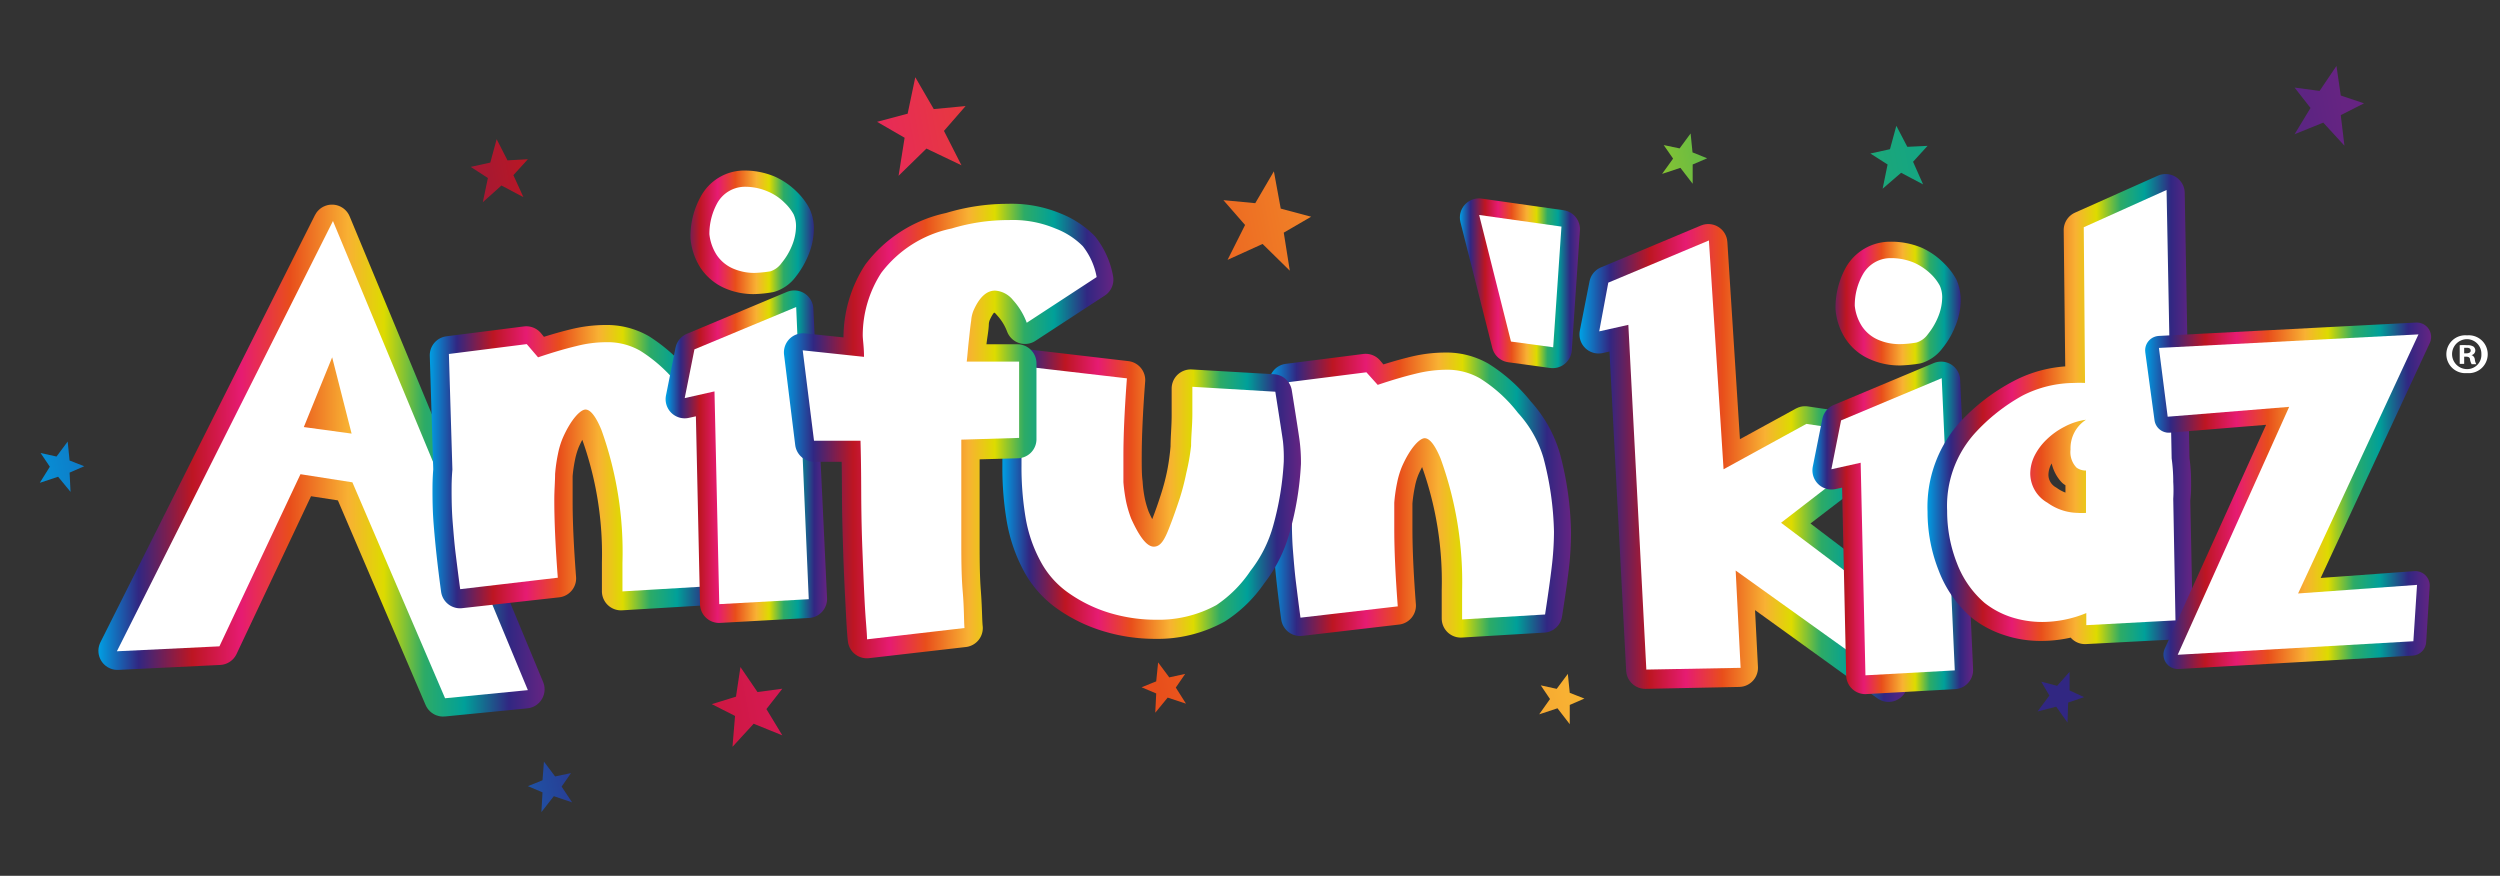 <svg id="Calque_1" data-name="Calque 1" xmlns="http://www.w3.org/2000/svg" xmlns:xlink="http://www.w3.org/1999/xlink" viewBox="0 0 157 55"><rect x="0" y="0" width="157" height="55" fill="#333333" stroke="none"/><defs><style>.cls-1,.cls-21,.cls-22,.cls-23,.cls-24,.cls-3,.cls-4,.cls-5,.cls-6,.cls-7,.cls-8{fill:none;stroke-linecap:round;stroke-linejoin:round;}.cls-1,.cls-21,.cls-22,.cls-23,.cls-24,.cls-3,.cls-4,.cls-5,.cls-7,.cls-8{stroke-width:2.4px;}.cls-1{stroke:url(#Nouvelle_nuance_de_dégradé_1);}.cls-2{fill:#fff;}.cls-3{stroke:url(#Nouvelle_nuance_de_dégradé_1-2);}.cls-4{stroke:url(#Nouvelle_nuance_de_dégradé_1-3);}.cls-5{stroke:url(#Nouvelle_nuance_de_dégradé_1-4);}.cls-6{stroke-width:1.81px;stroke:url(#Nouvelle_nuance_de_dégradé_1-5);}.cls-7{stroke:url(#Nouvelle_nuance_de_dégradé_1-6);}.cls-8{stroke:url(#Nouvelle_nuance_de_dégradé_1-7);}.cls-9{fill:url(#Nouvelle_nuance_de_dégradé_1-8);}.cls-10{fill:url(#Nouvelle_nuance_de_dégradé_1-9);}.cls-11{fill:url(#Nouvelle_nuance_de_dégradé_1-10);}.cls-12{fill:url(#Nouvelle_nuance_de_dégradé_1-11);}.cls-13{fill:url(#Nouvelle_nuance_de_dégradé_1-12);}.cls-14{fill:url(#Nouvelle_nuance_de_dégradé_1-13);}.cls-15{fill:url(#Nouvelle_nuance_de_dégradé_1-14);}.cls-16{fill:url(#Nouvelle_nuance_de_dégradé_1-15);}.cls-17{fill:#312782;}.cls-18{fill:url(#Nouvelle_nuance_de_dégradé_1-16);}.cls-19{fill:url(#Nouvelle_nuance_de_dégradé_1-17);}.cls-20{fill:url(#Nouvelle_nuance_de_dégradé_1-18);}.cls-21{stroke:url(#Nouvelle_nuance_de_dégradé_1-19);}.cls-22{stroke:url(#Nouvelle_nuance_de_dégradé_1-20);}.cls-23{stroke:url(#Nouvelle_nuance_de_dégradé_1-21);}.cls-24{stroke:url(#Nouvelle_nuance_de_dégradé_1-22);}</style><linearGradient id="Nouvelle_nuance_de_dégradé_1" x1="79.72" y1="31.1" x2="98.66" y2="31.1" gradientUnits="userSpaceOnUse"><stop offset="0" stop-color="#009fe3"/><stop offset="0.09" stop-color="#312782"/><stop offset="0.21" stop-color="#bd1622"/><stop offset="0.32" stop-color="#e61b72"/><stop offset="0.43" stop-color="#e84e1b"/><stop offset="0.56" stop-color="#f8b133"/><stop offset="0.64" stop-color="#dddb00"/><stop offset="0.73" stop-color="#2dab66"/><stop offset="0.82" stop-color="#00a099"/><stop offset="0.92" stop-color="#312782"/><stop offset="1" stop-color="#662482"/></linearGradient><linearGradient id="Nouvelle_nuance_de_dégradé_1-2" x1="99.24" y1="29.03" x2="119.96" y2="29.03" xlink:href="#Nouvelle_nuance_de_dégradé_1"/><linearGradient id="Nouvelle_nuance_de_dégradé_1-3" x1="113.82" y1="29.39" x2="123.91" y2="29.39" xlink:href="#Nouvelle_nuance_de_dégradé_1"/><linearGradient id="Nouvelle_nuance_de_dégradé_1-4" x1="121.02" y1="25.69" x2="137.67" y2="25.69" xlink:href="#Nouvelle_nuance_de_dégradé_1"/><linearGradient id="Nouvelle_nuance_de_dégradé_1-5" x1="134.71" y1="31.13" x2="152.67" y2="31.13" xlink:href="#Nouvelle_nuance_de_dégradé_1"/><linearGradient id="Nouvelle_nuance_de_dégradé_1-6" x1="91.67" y1="17.79" x2="99.21" y2="17.79" xlink:href="#Nouvelle_nuance_de_dégradé_1"/><linearGradient id="Nouvelle_nuance_de_dégradé_1-7" x1="62.95" y1="31.04" x2="81.7" y2="31.04" xlink:href="#Nouvelle_nuance_de_dégradé_1"/><linearGradient id="Nouvelle_nuance_de_dégradé_1-8" x1="-3.54" y1="19.56" x2="163.26" y2="-12.36" xlink:href="#Nouvelle_nuance_de_dégradé_1"/><linearGradient id="Nouvelle_nuance_de_dégradé_1-9" x1="23.59" y1="51.42" x2="190.4" y2="19.49" xlink:href="#Nouvelle_nuance_de_dégradé_1"/><linearGradient id="Nouvelle_nuance_de_dégradé_1-10" x1="-0.91" y1="29.46" x2="165.9" y2="-2.47" xlink:href="#Nouvelle_nuance_de_dégradé_1"/><linearGradient id="Nouvelle_nuance_de_dégradé_1-11" x1="-19.65" y1="38.55" x2="147.15" y2="6.63" xlink:href="#Nouvelle_nuance_de_dégradé_1"/><linearGradient id="Nouvelle_nuance_de_dégradé_1-12" x1="2.71" y1="52.73" x2="169.52" y2="20.81" xlink:href="#Nouvelle_nuance_de_dégradé_1"/><linearGradient id="Nouvelle_nuance_de_dégradé_1-13" x1="-9.58" y1="34.54" x2="157.23" y2="2.62" xlink:href="#Nouvelle_nuance_de_dégradé_1"/><linearGradient id="Nouvelle_nuance_de_dégradé_1-14" x1="-1.46" y1="17.01" x2="165.34" y2="-14.91" xlink:href="#Nouvelle_nuance_de_dégradé_1"/><linearGradient id="Nouvelle_nuance_de_dégradé_1-15" x1="0.83" y1="56.93" x2="167.63" y2="25.01" xlink:href="#Nouvelle_nuance_de_dégradé_1"/><linearGradient id="Nouvelle_nuance_de_dégradé_1-16" x1="-9.9" y1="32.14" x2="156.91" y2="0.21" xlink:href="#Nouvelle_nuance_de_dégradé_1"/><linearGradient id="Nouvelle_nuance_de_dégradé_1-17" x1="5.02" y1="61.74" x2="171.83" y2="29.82" xlink:href="#Nouvelle_nuance_de_dégradé_1"/><linearGradient id="Nouvelle_nuance_de_dégradé_1-18" x1="0.64" y1="30.02" x2="167.44" y2="-1.91" xlink:href="#Nouvelle_nuance_de_dégradé_1"/><linearGradient id="Nouvelle_nuance_de_dégradé_1-19" x1="6.18" y1="28.92" x2="34.2" y2="28.92" xlink:href="#Nouvelle_nuance_de_dégradé_1"/><linearGradient id="Nouvelle_nuance_de_dégradé_1-20" x1="26.99" y1="29.37" x2="45.93" y2="29.37" xlink:href="#Nouvelle_nuance_de_dégradé_1"/><linearGradient id="Nouvelle_nuance_de_dégradé_1-21" x1="41.84" y1="24.91" x2="51.94" y2="24.91" xlink:href="#Nouvelle_nuance_de_dégradé_1"/><linearGradient id="Nouvelle_nuance_de_dégradé_1-22" x1="49.23" y1="27.05" x2="69.92" y2="27.05" xlink:href="#Nouvelle_nuance_de_dégradé_1"/></defs><path class="cls-1" d="M86.48,24.28c.91-.31,1.7-.54,2.36-.7a8,8,0,0,1,1.89-.24,4.11,4.11,0,0,1,2.13.53A9.52,9.52,0,0,1,95.23,26a7.13,7.13,0,0,1,1.58,2.82,19.1,19.1,0,0,1,.65,4.59,18.44,18.44,0,0,1-.13,2.18c-.09.77-.23,1.74-.42,2.94l-5.17.31c0-.41,0-1,0-1.78a22.54,22.54,0,0,0-1.34-8.24c-.34-.85-.68-1.28-1-1.28s-.9.6-1.42,1.78a5,5,0,0,0-.3,1,10.13,10.13,0,0,0-.18,1.25c0,.46,0,1,0,1.63,0,1.27.07,2.88.22,4.83l-6.07.71c-.1-.73-.19-1.45-.27-2.17s-.14-1.38-.19-2-.07-1.28-.07-2c0-.31,0-.75,0-1.33l-.22-7.2,4.86-.62Z"/><path class="cls-2" d="M86.52,24.17c.92-.31,1.71-.54,2.38-.7a8.14,8.14,0,0,1,1.9-.25,4.12,4.12,0,0,1,2.14.54,9.15,9.15,0,0,1,2.39,2.17,7.18,7.18,0,0,1,1.6,2.83,19.6,19.6,0,0,1,.66,4.63,19,19,0,0,1-.14,2.2c-.09.77-.23,1.76-.42,3l-5.21.31c0-.42,0-1,0-1.79a22.71,22.71,0,0,0-1.35-8.31c-.35-.85-.69-1.28-1-1.28s-.91.6-1.43,1.79a5.35,5.35,0,0,0-.3,1,10,10,0,0,0-.18,1.26c0,.46,0,1,0,1.64,0,1.28.07,2.9.22,4.87l-6.11.71c-.1-.73-.19-1.46-.28-2.18s-.14-1.39-.19-2-.07-1.29-.07-2c0-.31,0-.75,0-1.33L80.92,24l4.89-.62Z"/><path class="cls-3" d="M101,17.9l6.28-2.63.91,14.27,5.17-2.83,5.36.8-7,5.37,6.58,5,.3,5-9.71-7,.31,6.06-5.88.12-1.12-21.47-1.81.41Z"/><path class="cls-2" d="M101,17.75l6.32-2.65.92,14.37,5.2-2.85,5.41.81-7,5.4,6.64,5,.29,5-9.78-7,.31,6.11-5.92.11L102.26,20.4l-1.83.41Z"/><path class="cls-4" d="M122.71,42.08l-5.57.31-.29-13.25-1.83.4.6-3,6.28-2.63Zm-4-25.7a3.71,3.71,0,0,1,1.52.29,3.53,3.53,0,0,1,1,.71,3,3,0,0,1,.56.72,1.94,1.94,0,0,1,.14.73,3.09,3.09,0,0,1-.26,1.23,4,4,0,0,1-.63,1.07,1.41,1.41,0,0,1-.7.52,8.17,8.17,0,0,1-1,.1,3.35,3.35,0,0,1-1.43-.29,2.27,2.27,0,0,1-1-.83,2.75,2.75,0,0,1-.44-1.27,4,4,0,0,1,.51-2A2,2,0,0,1,118.66,16.38Z"/><path class="cls-2" d="M122.76,42.1l-5.61.31-.3-13.35-1.84.41.61-3.07,6.32-2.65Zm-4.08-25.89a3.76,3.76,0,0,1,1.53.29,3.72,3.72,0,0,1,1.05.71,3,3,0,0,1,.56.73,1.77,1.77,0,0,1,.15.73,3.28,3.28,0,0,1-.26,1.24,4.34,4.34,0,0,1-.64,1.08,1.37,1.37,0,0,1-.71.52,6.42,6.42,0,0,1-1,.1,3.35,3.35,0,0,1-1.43-.28,2.33,2.33,0,0,1-1-.84,2.92,2.92,0,0,1-.45-1.28,3.91,3.91,0,0,1,.52-2A2,2,0,0,1,118.68,16.21Z"/><path class="cls-5" d="M130.8,14.45,136,12.13l.3,16.73a9.22,9.22,0,0,1,.1,1.46,7,7,0,0,1-.05,1.06l.15,7.58-5.56.29V38.5a7.17,7.17,0,0,1-2.74.55,6,6,0,0,1-2-.32,5.26,5.26,0,0,1-1.61-.86,6.12,6.12,0,0,1-1.72-2.47,8.78,8.78,0,0,1-.62-3.28,6.75,6.75,0,0,1,1.72-4.8A11.35,11.35,0,0,1,127,25a7,7,0,0,1,3.22-.81,5.85,5.85,0,0,1,.69,0Zm.11,12a4,4,0,0,0-1.34.43,4.63,4.63,0,0,0-1.13.82,3.84,3.84,0,0,0-.74,1,2.68,2.68,0,0,0-.26,1.11,2.11,2.11,0,0,0,1.06,1.83,3.39,3.39,0,0,0,1.9.63,3.92,3.92,0,0,0,.51,0V29.61a1,1,0,0,1-.59-.17A1.39,1.39,0,0,1,130,28.3,2.1,2.1,0,0,1,130.91,26.45Z"/><path class="cls-2" d="M130.86,14.27l5.2-2.34.32,16.86a10.62,10.62,0,0,1,.1,1.47,8.92,8.92,0,0,1,0,1.07l.14,7.63-5.6.3V38.5a7.28,7.28,0,0,1-2.76.56,6.32,6.32,0,0,1-2-.32,5.41,5.41,0,0,1-1.63-.88,6.17,6.17,0,0,1-1.73-2.48,8.92,8.92,0,0,1-.62-3.3A6.82,6.82,0,0,1,124,27.23,11.73,11.73,0,0,1,127,24.85a7.19,7.19,0,0,1,3.25-.8,6.36,6.36,0,0,1,.69,0ZM131,26.36a4,4,0,0,0-1.35.44,4.62,4.62,0,0,0-1.14.82,3.73,3.73,0,0,0-.74,1,2.58,2.58,0,0,0-.27,1.11,2.12,2.12,0,0,0,1.08,1.84,3.36,3.36,0,0,0,1.91.64,3.92,3.92,0,0,0,.51,0V29.55a1,1,0,0,1-.59-.18,1.4,1.4,0,0,1-.38-1.14A2.13,2.13,0,0,1,131,26.36Z"/><path class="cls-6" d="M151.46,40.27l-14.69.84,7-15.46-7.57.62L135.62,22l16.15-.84-7.5,16.15,7.41-.54Z"/><path class="cls-2" d="M151.56,40.27l-14.8.85,7-15.57-7.63.62-.55-4.32L151.88,21l-7.56,16.27,7.47-.54Z"/><path class="cls-7" d="M97.51,21.92l-2.63-.36-2-7.9,5.14.73Z"/><path class="cls-2" d="M97.54,21.81l-2.65-.36-2-7.95,5.17.73Z"/><path class="cls-8" d="M64.66,23.16l6.06.71c-.15,1.95-.22,3.56-.22,4.83,0,.64,0,1.18.06,1.64a8.55,8.55,0,0,0,.17,1.26,6.8,6.8,0,0,0,.3,1c.52,1.18,1,1.77,1.42,1.77s.67-.42,1-1.26c.23-.59.43-1.16.61-1.73a14.24,14.24,0,0,0,.42-1.61,15.18,15.18,0,0,0,.23-1.68c0-.61.07-1.28.07-2s0-1.29,0-1.69l5.16.3q.41,2.57.48,3.09a9.45,9.45,0,0,1,.08,1.31,18.3,18.3,0,0,1-.66,4,7.91,7.91,0,0,1-1.42,2.83A7.4,7.4,0,0,1,76.3,38a7.47,7.47,0,0,1-3.75.92,9.94,9.94,0,0,1-2.88-.42,8.82,8.82,0,0,1-2.58-1.25,5.68,5.68,0,0,1-1.76-2,9,9,0,0,1-.92-2.7,18.78,18.78,0,0,1-.26-3.23c0-.71,0-1.4.07-2.06s.1-1.33.18-2S64.56,23.86,64.66,23.16Z"/><path class="cls-2" d="M64.66,23.05l6.11.71c-.15,2-.22,3.59-.22,4.87,0,.64,0,1.19,0,1.65a10.48,10.48,0,0,0,.18,1.27,7.39,7.39,0,0,0,.3,1c.53,1.18,1,1.78,1.43,1.78s.68-.43,1-1.27c.23-.59.43-1.17.62-1.74a15,15,0,0,0,.42-1.62A13.53,13.53,0,0,0,74.8,28c0-.61.08-1.28.08-2s0-1.3,0-1.71l5.21.31c.27,1.72.43,2.75.48,3.11A9.5,9.5,0,0,1,80.62,29a18.6,18.6,0,0,1-.66,4,8.1,8.1,0,0,1-1.43,2.85A7.82,7.82,0,0,1,76.39,38a7.56,7.56,0,0,1-3.78.92,10.12,10.12,0,0,1-2.9-.42,9,9,0,0,1-2.6-1.26,5.67,5.67,0,0,1-1.77-2,8.78,8.78,0,0,1-.93-2.71,19.15,19.15,0,0,1-.26-3.26c0-.72,0-1.41.07-2.07s.1-1.34.18-2S64.56,23.75,64.66,23.05Z"/><path class="cls-9" d="M59.28,8.22l1.36-1.56-2,.19-1.16-2L57,7.14l-1.92.51,1.73,1-.38,2.39,1.75-1.71,2.2,1.05Z"/><path class="cls-10" d="M35.27,49.4l.59-.85-1,.21-.7-.93L34.07,49l-.92.37.92.39L34,51l.78-1,1.15.39Z"/><path class="cls-11" d="M77.09,16.32l2.2-1L81,17l-.38-2.39,1.72-1-1.91-.51L80,10.76l-1.17,2-2-.19,1.36,1.56Z"/><path class="cls-12" d="M147,7.23l1.46-.74L147,6l-.27-1.86-1.06,1.57-1.57-.21,1,1.28-1,1.65,1.8-.73,1.33,1.45Z"/><path class="cls-13" d="M46,46.9l1.33-1.45,1.8.73-1-1.65,1-1.28-1.56.21L46.5,41.89l-.28,1.86-1.52.47,1.46.74Z"/><path class="cls-14" d="M120.14,10.16l.91-1-1.27.06-.69-1.32-.4,1.47-1.23.27,1.08.69-.31,1.52,1.16-1,1.38.73Z"/><path class="cls-15" d="M32.24,11l.91-1-1.28.07-.68-1.33-.4,1.47-1.23.27,1.08.7-.32,1.52,1.17-1.05,1.38.73Z"/><path class="cls-16" d="M73.84,43.18l.59-.86-1,.22-.7-.94-.12,1.19-.92.37.92.39-.06,1.21.78-.95,1.15.38Z"/><path class="cls-17" d="M129.88,44.12l1-.34-.91-.42,0-1.17-.78.88-1-.26.51.87-.74,1,1.17-.3.71,1Z"/><path class="cls-18" d="M104.38,10.92l1.15-.38.77,1,0-1.21.91-.39-.92-.37-.12-1.19-.69.94-1-.21.59.85Z"/><path class="cls-19" d="M96.66,44.86l1.15-.38.77,1,0-1.21.92-.4-.92-.36-.12-1.19-.7.94-1-.22.58.86Z"/><path class="cls-20" d="M2.5,30.32l1.15-.38.78.95-.06-1.21.92-.4-.92-.36-.12-1.19-.7.94-1-.22.58.86Z"/><path class="cls-21" d="M20.85,14.05,33,43.29l-5.17.51L22.06,30.34l-3.23-.5L13.77,40.56l-6.39.31ZM19,26.9l2.93.4-1.22-4.75Z"/><path class="cls-2" d="M20.91,13.88,33.15,43.34l-5.2.51L22.13,30.29l-3.26-.51L13.78,40.59l-6.44.31ZM19.08,26.82l3,.41-1.22-4.79Z"/><path class="cls-22" d="M33.75,22.55c.91-.31,1.7-.54,2.36-.7A8,8,0,0,1,38,21.61a4.11,4.11,0,0,1,2.13.53,9.52,9.52,0,0,1,2.37,2.15,7.13,7.13,0,0,1,1.58,2.82,19.1,19.1,0,0,1,.65,4.59,18.56,18.56,0,0,1-.13,2.18c-.09.77-.23,1.74-.42,2.94L39,37.13c0-.41,0-1,0-1.78a22.54,22.54,0,0,0-1.34-8.24c-.34-.85-.68-1.28-1-1.28s-.9.6-1.42,1.78a5.8,5.8,0,0,0-.3,1,10.13,10.13,0,0,0-.18,1.25c0,.46,0,1,0,1.63,0,1.27.07,2.88.22,4.83L28.89,37c-.1-.73-.19-1.45-.27-2.17s-.14-1.38-.19-2-.07-1.28-.07-2c0-.3,0-.74.05-1.32l-.22-7.2,4.86-.62Z"/><path class="cls-2" d="M33.79,22.44c.92-.31,1.71-.54,2.38-.7a7.64,7.64,0,0,1,1.9-.25,4.12,4.12,0,0,1,2.14.54,9.27,9.27,0,0,1,2.39,2.16A7.27,7.27,0,0,1,44.2,27a19.54,19.54,0,0,1,.66,4.63,19,19,0,0,1-.14,2.2c-.09.77-.23,1.75-.42,3l-5.21.31c0-.42,0-1,0-1.79A22.71,22.71,0,0,0,37.77,27c-.35-.85-.69-1.28-1-1.28s-.91.6-1.43,1.79a5.13,5.13,0,0,0-.3,1,10,10,0,0,0-.18,1.26c0,.46-.05,1-.05,1.64,0,1.28.07,2.9.22,4.87L28.9,37c-.1-.73-.19-1.46-.28-2.18s-.14-1.39-.19-2-.07-1.29-.07-2c0-.31,0-.75.05-1.33l-.22-7.26,4.89-.62Z"/><path class="cls-23" d="M50.74,37.61l-5.58.31-.29-13.26L43,25.07l.6-3,6.28-2.63Zm-4.06-25.7a3.71,3.71,0,0,1,1.52.29,3.51,3.51,0,0,1,1,.7,3,3,0,0,1,.56.73,1.73,1.73,0,0,1,.15.73,3.19,3.19,0,0,1-.26,1.22,4.38,4.38,0,0,1-.63,1.07,1.41,1.41,0,0,1-.71.52,6.44,6.44,0,0,1-1,.1A3.27,3.27,0,0,1,46,17a2.31,2.31,0,0,1-1-.83,2.91,2.91,0,0,1-.44-1.27,4,4,0,0,1,.51-2A1.91,1.91,0,0,1,46.68,11.91Z"/><path class="cls-2" d="M50.79,37.63l-5.62.31-.3-13.36L43,25l.61-3.06L50,19.28ZM46.7,11.73a3.6,3.6,0,0,1,1.53.3,3.29,3.29,0,0,1,1.05.71,3,3,0,0,1,.56.72,1.81,1.81,0,0,1,.15.74,3.28,3.28,0,0,1-.26,1.24,4.1,4.1,0,0,1-.64,1.07,1.4,1.4,0,0,1-.71.53,8.09,8.09,0,0,1-1,.1A3.38,3.38,0,0,1,46,16.85,2.37,2.37,0,0,1,45,16a3,3,0,0,1-.45-1.29,4,4,0,0,1,.52-2A2,2,0,0,1,46.7,11.73Z"/><path class="cls-24" d="M60.32,27.68c0,.62,0,1.61,0,3,0,.8,0,1.82,0,3.07s0,2.4.08,3.43.07,1.79.12,2.26l-6.08.7c-.05-.39-.09-1.17-.15-2.33s-.11-2.24-.14-3.23-.06-1.93-.07-2.84,0-2.22-.05-3.94H51.13l-.7-5.67,3.82.4c0-.61-.08-1.06-.08-1.34a7.22,7.22,0,0,1,1.15-3.88,7.37,7.37,0,0,1,4.39-2.77A12.15,12.15,0,0,1,63.28,14a6.83,6.83,0,0,1,2.9.53,5,5,0,0,1,1.68,1.1,4.35,4.35,0,0,1,.86,1.93l-4.35,2.84a4.33,4.33,0,0,0-.86-1.4,1.56,1.56,0,0,0-1.12-.6c-.54,0-1,.43-1.36,1.28a2.09,2.09,0,0,0-.13.6c0,.3-.09.72-.15,1.26s-.09,1-.13,1.28h3.27v4.76Z"/><path class="cls-2" d="M60.37,27.61c0,.62,0,1.62,0,3,0,.81,0,1.84,0,3.1s0,2.41.09,3.45.07,1.8.11,2.28l-6.12.71c0-.4-.09-1.19-.15-2.36s-.1-2.25-.14-3.25-.06-1.95-.07-2.86,0-2.24-.05-4H51.12L50.41,22l3.85.41c0-.63-.08-1.08-.08-1.36a7.25,7.25,0,0,1,1.16-3.91,7.39,7.39,0,0,1,4.42-2.79,12.3,12.3,0,0,1,3.6-.53,6.9,6.9,0,0,1,2.92.53A4.85,4.85,0,0,1,68,15.46a4.39,4.39,0,0,1,.87,1.94l-4.39,2.87a4.36,4.36,0,0,0-.86-1.42,1.58,1.58,0,0,0-1.13-.6c-.54,0-1,.43-1.37,1.29a2.09,2.09,0,0,0-.13.6c-.05.31-.09.73-.15,1.27s-.09,1-.13,1.3H64V27.5Z"/><path class="cls-2" d="M154.93,21.06a1.19,1.19,0,1,1,0,2.37,1.19,1.19,0,1,1,0-2.37Zm0,.24a.94.94,0,0,0,0,1.88.89.89,0,0,0,.9-.94.91.91,0,0,0-.91-.94Zm-.18,1.55h-.28V21.68a2.52,2.52,0,0,1,.46,0,.67.67,0,0,1,.41.09.33.33,0,0,1,.11.25.3.3,0,0,1-.24.28v0a.32.32,0,0,1,.21.28.77.77,0,0,0,.09.29h-.29a.83.83,0,0,1-.1-.28c0-.13-.09-.19-.24-.19h-.13Zm0-.66h.13c.16,0,.28-.05.28-.17s-.08-.18-.25-.18h-.16Z"/></svg>